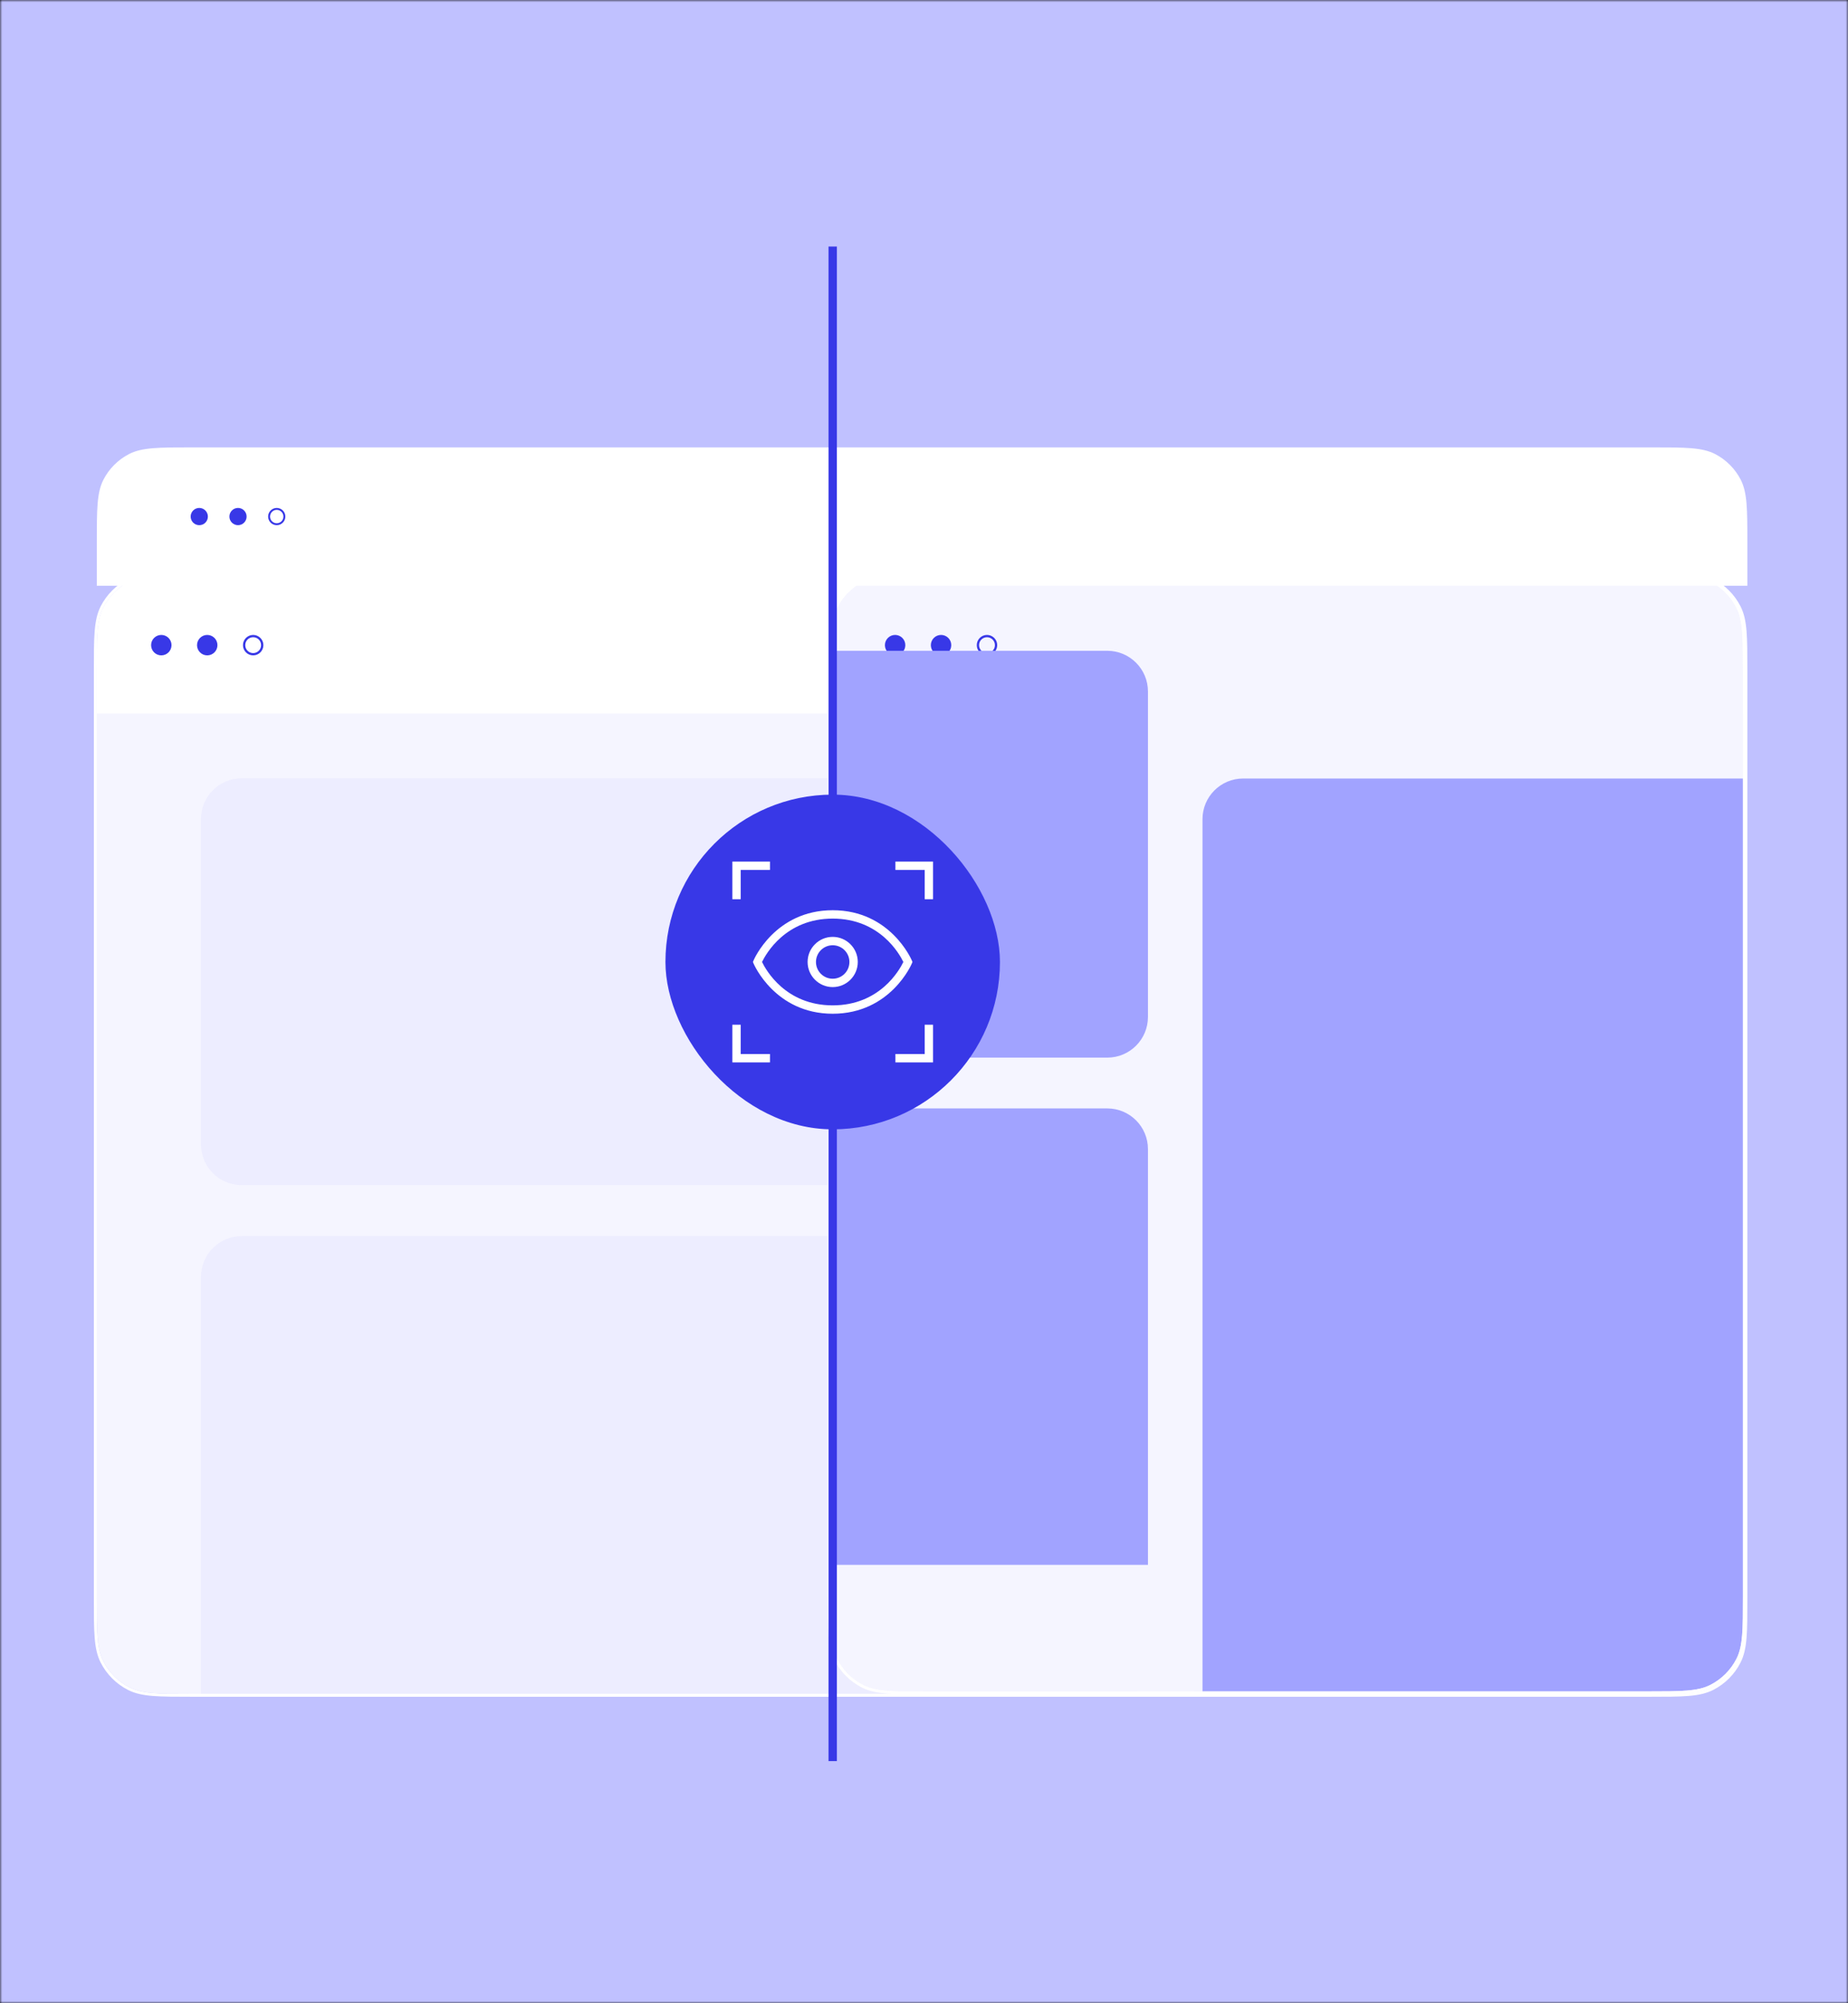 <svg width="420" height="455" viewBox="0 0 420 455" fill="none" xmlns="http://www.w3.org/2000/svg">
<rect x="0.5" y="0.5" width="419" height="454" stroke="black"/>
<mask id="mask0_13123_1591" style="mask-type:alpha" maskUnits="userSpaceOnUse" x="0" y="0" width="420" height="455">
<mask id="path-2-inside-1_13123_1591" fill="white">
<path d="M0 0H420V455H0V0Z"/>
</mask>
<path d="M0 0H420V455H0V0Z" fill="white"/>
<path d="M-0.5 0V2.37H0.5V0H-0.5ZM-0.5 7.109V11.849H0.5V7.109H-0.5ZM-0.5 16.588V21.328H0.5V16.588H-0.5ZM-0.5 26.068V30.807H0.5V26.068H-0.5ZM-0.5 35.547V40.286H0.5V35.547H-0.5ZM-0.5 45.026V49.766H0.5V45.026H-0.5ZM-0.5 54.505V59.245H0.5V54.505H-0.5ZM-0.5 63.984V68.724H0.5V63.984H-0.5ZM-0.5 73.463V78.203H0.5V73.463H-0.5ZM-0.5 82.943V87.682H0.5V82.943H-0.5ZM-0.5 92.422V97.162H0.5V92.422H-0.5ZM-0.5 101.901V106.641H0.5V101.901H-0.5ZM-0.5 111.38V116.12H0.5V111.38H-0.5ZM-0.5 120.859V125.599H0.5V120.859H-0.5ZM-0.5 130.339V135.078H0.5V130.339H-0.5ZM-0.5 139.818V144.557H0.5V139.818H-0.5ZM-0.5 149.297V154.036H0.5V149.297H-0.5ZM-0.5 158.776V163.516H0.5V158.776H-0.5ZM-0.5 168.255V172.995H0.5V168.255H-0.5ZM-0.5 177.734V182.474H0.5V177.734H-0.5ZM-0.5 187.214V191.953H0.5V187.214H-0.5ZM-0.5 196.693V201.432H0.5V196.693H-0.5ZM-0.5 206.172V210.911H0.5V206.172H-0.5ZM-0.5 215.651V220.391H0.5V215.651H-0.5ZM-0.5 225.13V229.87H0.5V225.13H-0.5ZM-0.5 234.609V239.349H0.5V234.609H-0.5ZM-0.5 244.088V248.828H0.5V244.088H-0.5ZM-0.5 253.568V258.307H0.5V253.568H-0.5ZM-0.5 263.047V267.786H0.5V263.047H-0.5ZM-0.5 272.526V277.266H0.5V272.526H-0.5ZM-0.5 282.005V286.745H0.5V282.005H-0.5ZM-0.5 291.484V296.224H0.5V291.484H-0.5ZM-0.5 300.964V305.703H0.5V300.964H-0.5ZM-0.5 310.443V315.182H0.5V310.443H-0.5ZM-0.5 319.922V324.661H0.5V319.922H-0.5ZM-0.5 329.401V334.141H0.5V329.401H-0.5ZM-0.5 338.88V343.62H0.5V338.88H-0.5ZM-0.5 348.359V353.099H0.5V348.359H-0.5ZM-0.5 357.839V362.578H0.5V357.839H-0.5ZM-0.5 367.318V372.057H0.5V367.318H-0.5ZM-0.5 376.797V381.537H0.5V376.797H-0.5ZM-0.5 386.276V391.016H0.5V386.276H-0.5ZM-0.5 395.755V400.495H0.5V395.755H-0.5ZM-0.5 405.235V409.974H0.5V405.235H-0.5ZM-0.5 414.714V419.453H0.5V414.714H-0.5ZM-0.5 424.193V428.933H0.5V424.193H-0.5ZM-0.5 433.672V438.412H0.5V433.672H-0.5ZM-0.5 443.151V447.891H0.5V443.151H-0.5ZM-0.5 452.631V455H0.5V452.631H-0.5ZM420.5 455V452.63H419.5V455H420.5ZM420.5 447.891V443.151H419.5V447.891H420.5ZM420.5 438.411V433.672H419.5V438.411H420.5ZM420.5 428.932V424.193H419.5V428.932H420.5ZM420.5 419.453V414.714H419.5V419.453H420.5ZM420.5 409.974V405.234H419.5V409.974H420.5ZM420.5 400.495V395.755H419.5V400.495H420.5ZM420.5 391.016V386.276H419.5V391.016H420.5ZM420.5 381.536V376.797H419.5V381.536H420.5ZM420.5 372.057V367.318H419.5V372.057H420.5ZM420.5 362.578V357.839H419.5V362.578H420.5ZM420.5 353.099V348.359H419.5V353.099H420.5ZM420.5 343.62V338.88H419.5V343.62H420.5ZM420.5 334.141V329.401H419.5V334.141H420.5ZM420.5 324.661V319.922H419.5V324.661H420.5ZM420.5 315.182V310.443H419.5V315.182H420.5ZM420.5 305.703V300.964H419.5V305.703H420.5ZM420.5 296.224V291.484H419.5V296.224H420.5ZM420.5 286.745V282.005H419.5V286.745H420.5ZM420.5 277.266V272.526H419.5V277.266H420.5ZM420.5 267.786V263.047H419.5V267.786H420.5ZM420.5 258.307V253.568H419.5V258.307H420.5ZM420.5 248.828V244.089H419.5V248.828H420.5ZM420.5 239.349V234.609H419.5V239.349H420.5ZM420.5 229.87V225.13H419.5V229.87H420.5ZM420.5 220.391V215.651H419.5V220.391H420.5ZM420.5 210.912V206.172H419.5V210.912H420.5ZM420.5 201.432V196.693H419.5V201.432H420.5ZM420.5 191.953V187.214H419.5V191.953H420.5ZM420.5 182.474V177.734H419.5V182.474H420.5ZM420.5 172.995V168.255H419.5V172.995H420.5ZM420.5 163.516V158.776H419.5V163.516H420.5ZM420.5 154.036V149.297H419.5V154.036H420.5ZM420.5 144.557V139.818H419.5V144.557H420.5ZM420.5 135.078V130.339H419.5V135.078H420.5ZM420.5 125.599V120.859H419.5V125.599H420.5ZM420.5 116.12V111.38H419.5V116.12H420.5ZM420.5 106.641V101.901H419.5V106.641H420.5ZM420.5 97.161V92.422H419.5V97.161H420.5ZM420.5 87.682V82.943H419.5V87.682H420.5ZM420.5 78.203V73.463H419.5V78.203H420.5ZM420.5 68.724V63.984H419.5V68.724H420.5ZM420.5 59.245V54.505H419.5V59.245H420.5ZM420.5 49.765V45.026H419.5V49.765H420.5ZM420.5 40.286V35.547H419.5V40.286H420.5ZM420.5 30.807V26.067H419.5V30.807H420.5ZM420.5 21.328V16.588H419.5V21.328H420.5ZM420.5 11.849V7.109H419.5V11.849H420.5ZM420.5 2.369V0H419.5V2.369H420.5ZM-1 0V2.37H1V0H-1ZM-1 7.109V11.849H1V7.109H-1ZM-1 16.588V21.328H1V16.588H-1ZM-1 26.068V30.807H1V26.068H-1ZM-1 35.547V40.286H1V35.547H-1ZM-1 45.026V49.766H1V45.026H-1ZM-1 54.505V59.245H1V54.505H-1ZM-1 63.984V68.724H1V63.984H-1ZM-1 73.463V78.203H1V73.463H-1ZM-1 82.943V87.682H1V82.943H-1ZM-1 92.422V97.162H1V92.422H-1ZM-1 101.901V106.641H1V101.901H-1ZM-1 111.38V116.12H1V111.38H-1ZM-1 120.859V125.599H1V120.859H-1ZM-1 130.339V135.078H1V130.339H-1ZM-1 139.818V144.557H1V139.818H-1ZM-1 149.297V154.036H1V149.297H-1ZM-1 158.776V163.516H1V158.776H-1ZM-1 168.255V172.995H1V168.255H-1ZM-1 177.734V182.474H1V177.734H-1ZM-1 187.214V191.953H1V187.214H-1ZM-1 196.693V201.432H1V196.693H-1ZM-1 206.172V210.911H1V206.172H-1ZM-1 215.651V220.391H1V215.651H-1ZM-1 225.13V229.87H1V225.13H-1ZM-1 234.609V239.349H1V234.609H-1ZM-1 244.088V248.828H1V244.088H-1ZM-1 253.568V258.307H1V253.568H-1ZM-1 263.047V267.786H1V263.047H-1ZM-1 272.526V277.266H1V272.526H-1ZM-1 282.005V286.745H1V282.005H-1ZM-1 291.484V296.224H1V291.484H-1ZM-1 300.964V305.703H1V300.964H-1ZM-1 310.443V315.182H1V310.443H-1ZM-1 319.922V324.661H1V319.922H-1ZM-1 329.401V334.141H1V329.401H-1ZM-1 338.88V343.62H1V338.88H-1ZM-1 348.359V353.099H1V348.359H-1ZM-1 357.839V362.578H1V357.839H-1ZM-1 367.318V372.057H1V367.318H-1ZM-1 376.797V381.537H1V376.797H-1ZM-1 386.276V391.016H1V386.276H-1ZM-1 395.755V400.495H1V395.755H-1ZM-1 405.235V409.974H1V405.235H-1ZM-1 414.714V419.453H1V414.714H-1ZM-1 424.193V428.933H1V424.193H-1ZM-1 433.672V438.412H1V433.672H-1ZM-1 443.151V447.891H1V443.151H-1ZM-1 452.631V455H1V452.631H-1ZM421 455V452.63H419V455H421ZM421 447.891V443.151H419V447.891H421ZM421 438.411V433.672H419V438.411H421ZM421 428.932V424.193H419V428.932H421ZM421 419.453V414.714H419V419.453H421ZM421 409.974V405.234H419V409.974H421ZM421 400.495V395.755H419V400.495H421ZM421 391.016V386.276H419V391.016H421ZM421 381.536V376.797H419V381.536H421ZM421 372.057V367.318H419V372.057H421ZM421 362.578V357.839H419V362.578H421ZM421 353.099V348.359H419V353.099H421ZM421 343.62V338.88H419V343.62H421ZM421 334.141V329.401H419V334.141H421ZM421 324.661V319.922H419V324.661H421ZM421 315.182V310.443H419V315.182H421ZM421 305.703V300.964H419V305.703H421ZM421 296.224V291.484H419V296.224H421ZM421 286.745V282.005H419V286.745H421ZM421 277.266V272.526H419V277.266H421ZM421 267.786V263.047H419V267.786H421ZM421 258.307V253.568H419V258.307H421ZM421 248.828V244.089H419V248.828H421ZM421 239.349V234.609H419V239.349H421ZM421 229.87V225.13H419V229.87H421ZM421 220.391V215.651H419V220.391H421ZM421 210.912V206.172H419V210.912H421ZM421 201.432V196.693H419V201.432H421ZM421 191.953V187.214H419V191.953H421ZM421 182.474V177.734H419V182.474H421ZM421 172.995V168.255H419V172.995H421ZM421 163.516V158.776H419V163.516H421ZM421 154.036V149.297H419V154.036H421ZM421 144.557V139.818H419V144.557H421ZM421 135.078V130.339H419V135.078H421ZM421 125.599V120.859H419V125.599H421ZM421 116.12V111.38H419V116.12H421ZM421 106.641V101.901H419V106.641H421ZM421 97.161V92.422H419V97.161H421ZM421 87.682V82.943H419V87.682H421ZM421 78.203V73.463H419V78.203H421ZM421 68.724V63.984H419V68.724H421ZM421 59.245V54.505H419V59.245H421ZM421 49.765V45.026H419V49.765H421ZM421 40.286V35.547H419V40.286H421ZM421 30.807V26.067H419V30.807H421ZM421 21.328V16.588H419V21.328H421ZM421 11.849V7.109H419V11.849H421ZM421 2.369V0H419V2.369H421Z" fill="black" mask="url(#path-2-inside-1_13123_1591)"/>
</mask>
<g mask="url(#mask0_13123_1591)">
<path d="M-190 0H616V455H-190V0Z" fill="#C0C1FF"/>
<g filter="url(#filter0_dddddd_13123_1591)">
<g clip-path="url(#clip0_13123_1591)">
<path d="M22 123.297C22 115.707 22 111.912 23.477 109.013C24.776 106.463 26.849 104.39 29.399 103.091C32.298 101.614 36.093 101.614 43.683 101.614H374.775C382.365 101.614 386.16 101.614 389.059 103.091C391.609 104.39 393.682 106.463 394.981 109.013C396.458 111.912 396.458 115.707 396.458 123.297V334.027C396.458 341.617 396.458 345.412 394.981 348.311C393.682 350.861 391.609 352.934 389.059 354.233C386.16 355.71 382.365 355.71 374.775 355.71H43.683C36.093 355.71 32.298 355.71 29.399 354.233C26.849 352.934 24.776 350.861 23.477 348.311C22 345.412 22 341.617 22 334.027V123.297Z" fill="#F5F5FF"/>
<g style="mix-blend-mode:multiply" opacity="0.4">
<path d="M45.681 157.006C45.681 151.902 49.818 147.766 54.921 147.766H249.413C254.516 147.766 258.653 151.902 258.653 157.005V230.924C258.653 236.028 254.516 240.164 249.413 240.164H54.921C49.818 240.164 45.681 236.028 45.681 230.924V157.006Z" fill="#E1E0FF"/>
</g>
<g style="mix-blend-mode:multiply" opacity="0.4">
<path d="M271.181 157.005C271.181 151.902 275.318 147.766 280.421 147.766H396.458V341.803C396.458 349.458 390.253 355.663 382.598 355.663H271.181V157.005Z" fill="#E1E0FF"/>
</g>
<g style="mix-blend-mode:multiply" opacity="0.4">
<path d="M45.681 260.997C45.681 255.894 49.818 251.757 54.921 251.757H249.413C254.516 251.757 258.653 255.894 258.653 260.997V355.705H45.681V260.997Z" fill="#E1E0FF"/>
</g>
<path d="M21.331 123.432C21.331 115.715 21.331 111.856 22.857 108.919C24.143 106.443 26.161 104.425 28.636 103.14C31.573 101.614 35.432 101.614 43.15 101.614H374.64C382.357 101.614 386.216 101.614 389.153 103.14C391.628 104.425 393.647 106.443 394.932 108.919C396.458 111.856 396.458 115.715 396.458 123.432V133.041H21.331V123.432Z" fill="white"/>
<circle cx="36.66" cy="117.525" r="2.32" fill="#3838E7"/>
<circle cx="47.099" cy="117.525" r="2.32" fill="#3838E7"/>
<circle cx="57.539" cy="117.525" r="2.061" stroke="#3838E7" stroke-width="0.518"/>
</g>
<path d="M23.179 108.861C22.413 110.366 22.038 112.088 21.852 114.369C21.666 116.642 21.666 119.499 21.666 123.281V123.297V334.027V334.043C21.666 337.825 21.666 340.682 21.852 342.955C22.038 345.236 22.413 346.958 23.179 348.463C24.511 351.075 26.635 353.2 29.248 354.531C30.752 355.298 32.474 355.673 34.755 355.859C37.028 356.045 39.886 356.045 43.667 356.045H43.683H374.775H374.791C378.572 356.045 381.43 356.045 383.703 355.859C385.984 355.673 387.706 355.298 389.21 354.531C391.823 353.2 393.948 351.075 395.279 348.463C396.045 346.958 396.42 345.236 396.607 342.955C396.792 340.682 396.792 337.824 396.792 334.042V334.027V123.297V123.282C396.792 119.5 396.792 116.642 396.607 114.369C396.42 112.088 396.045 110.366 395.279 108.861C393.948 106.249 391.823 104.124 389.21 102.793C387.706 102.026 385.984 101.651 383.703 101.465C381.43 101.279 378.572 101.279 374.791 101.279H374.775H43.683H43.667C39.886 101.279 37.028 101.279 34.755 101.465C32.474 101.651 30.752 102.026 29.248 102.793C26.635 104.124 24.511 106.249 23.179 108.861Z" stroke="white" stroke-width="0.669"/>
</g>
<g filter="url(#filter1_dddddd_13123_1591)">
<g clip-path="url(#clip1_13123_1591)">
<path d="M188.778 123.297C188.778 115.707 188.778 111.912 190.255 109.013C191.554 106.463 193.627 104.39 196.177 103.091C199.076 101.614 202.871 101.614 210.461 101.614H374.44C382.03 101.614 385.825 101.614 388.723 103.091C391.273 104.39 393.347 106.463 394.646 109.013C396.123 111.912 396.123 115.707 396.123 123.297V333.478C396.123 341.068 396.123 344.863 394.646 347.761C393.347 350.311 391.273 352.385 388.723 353.684C385.825 355.161 382.03 355.161 374.44 355.161H210.461C202.871 355.161 199.076 355.161 196.177 353.684C193.627 352.385 191.554 350.311 190.255 347.761C188.778 344.863 188.778 341.068 188.778 333.478V123.297Z" fill="#F5F5FF"/>
<circle cx="203.437" cy="117.525" r="2.32" fill="#3838E7"/>
<circle cx="213.877" cy="117.525" r="2.32" fill="#3838E7"/>
<circle cx="224.316" cy="117.525" r="2.061" stroke="#3838E7" stroke-width="0.518"/>
<path d="M273.293 157.055C273.293 151.952 277.43 147.815 282.533 147.815H398.571V341.853C398.571 349.507 392.366 355.713 384.711 355.713H273.293V157.055Z" fill="#A1A3FF"/>
</g>
<path d="M189.957 108.861C189.19 110.366 188.815 112.088 188.629 114.369C188.443 116.642 188.443 119.499 188.443 123.281V123.297V333.478V333.494C188.443 337.275 188.443 340.133 188.629 342.406C188.815 344.686 189.19 346.409 189.957 347.913C191.288 350.526 193.412 352.65 196.025 353.982C197.53 354.748 199.252 355.123 201.533 355.309C203.806 355.495 206.663 355.495 210.445 355.495H210.461H374.44H374.456C378.237 355.495 381.095 355.495 383.368 355.309C385.649 355.123 387.371 354.748 388.875 353.982C391.488 352.65 393.612 350.526 394.944 347.913C395.71 346.409 396.085 344.686 396.271 342.406C396.457 340.133 396.457 337.275 396.457 333.494V333.478V123.297V123.281C396.457 119.499 396.457 116.642 396.271 114.369C396.085 112.088 395.71 110.366 394.944 108.861C393.612 106.249 391.488 104.124 388.875 102.793C387.371 102.026 385.649 101.651 383.368 101.465C381.095 101.279 378.237 101.279 374.456 101.279H374.44H210.461H210.445C206.663 101.279 203.806 101.279 201.533 101.465C199.252 101.651 197.53 102.026 196.025 102.793C193.412 104.124 191.288 106.249 189.957 108.861Z" stroke="white" stroke-width="0.669"/>
</g>
<path d="M22 123.432C22 115.715 22 111.856 23.526 108.919C24.811 106.443 26.83 104.425 29.305 103.14C32.242 101.614 36.101 101.614 43.819 101.614H375.308C383.026 101.614 386.885 101.614 389.822 103.14C392.297 104.425 394.315 106.443 395.601 108.919C397.127 111.856 397.127 115.715 397.127 123.432V133.041H22V123.432Z" fill="white"/>
<circle cx="45.288" cy="117.328" r="1.956" fill="#3838E7"/>
<circle cx="54.092" cy="117.328" r="1.956" fill="#3838E7"/>
<circle cx="62.895" cy="117.328" r="1.738" stroke="#3838E7" stroke-width="0.437"/>
<path d="M188.778 147.815H251.658C256.761 147.815 260.898 151.952 260.898 157.055V230.979C260.898 236.082 256.761 240.219 251.658 240.219H188.778V147.815Z" fill="#A1A3FF"/>
<path d="M188.778 251.757H251.658C256.761 251.757 260.898 255.894 260.898 260.997V355.429H188.778V251.757Z" fill="#A1A3FF"/>
<line x1="189.249" y1="56" x2="189.249" y2="400" stroke="#3838E7" stroke-width="1.901"/>
<rect x="151.238" y="180.486" width="76.022" height="76.022" rx="38.011" fill="#3838E7"/>
<path d="M189.249 212.795C186.103 212.795 183.547 215.352 183.547 218.497C183.547 221.642 186.103 224.199 189.249 224.199C192.394 224.199 194.95 221.642 194.95 218.497C194.95 215.352 192.394 212.795 189.249 212.795ZM189.249 222.298C187.149 222.298 185.448 220.597 185.448 218.497C185.448 216.397 187.149 214.696 189.249 214.696C191.349 214.696 193.05 216.397 193.05 218.497C193.05 220.597 191.349 222.298 189.249 222.298Z" fill="white"/>
<path d="M207.38 218.496L207.228 218.135C207.18 218.021 202.372 206.741 189.249 206.741C176.125 206.741 171.307 218.021 171.269 218.135L171.117 218.496L171.269 218.857C171.317 218.971 176.125 230.251 189.249 230.251C202.372 230.251 207.19 218.971 207.228 218.857L207.38 218.496ZM189.249 228.35C178.558 228.35 174.082 220.349 173.189 218.496C174.082 216.643 178.558 208.642 189.249 208.642C199.939 208.642 204.415 216.643 205.308 218.496C204.415 220.349 199.939 228.35 189.249 228.35Z" fill="white"/>
<path d="M168.343 197.591H174.995V195.69H166.442V204.243H168.343V197.591Z" fill="white"/>
<path d="M203.503 195.69V197.591H210.155V204.243H212.055V195.69H203.503Z" fill="white"/>
<path d="M168.343 232.751H166.442V241.303H174.995V239.403H168.343V232.751Z" fill="white"/>
<path d="M210.155 239.403H203.503V241.303H212.055V232.751H210.155V239.403Z" fill="white"/>
</g>
<defs>
<filter id="filter0_dddddd_13123_1591" x="8.627" y="100.945" width="401.205" height="283.731" filterUnits="userSpaceOnUse" color-interpolation-filters="sRGB">
<feFlood flood-opacity="0" result="BackgroundImageFix"/>
<feColorMatrix in="SourceAlpha" type="matrix" values="0 0 0 0 0 0 0 0 0 0 0 0 0 0 0 0 0 0 127 0" result="hardAlpha"/>
<feOffset dy="0.431"/>
<feGaussianBlur stdDeviation="0.176"/>
<feColorMatrix type="matrix" values="0 0 0 0 0.298 0 0 0 0 0.298 0 0 0 0 0.659 0 0 0 0.02 0"/>
<feBlend mode="normal" in2="BackgroundImageFix" result="effect1_dropShadow_13123_1591"/>
<feColorMatrix in="SourceAlpha" type="matrix" values="0 0 0 0 0 0 0 0 0 0 0 0 0 0 0 0 0 0 127 0" result="hardAlpha"/>
<feOffset dy="1.037"/>
<feGaussianBlur stdDeviation="0.422"/>
<feColorMatrix type="matrix" values="0 0 0 0 0.298 0 0 0 0 0.298 0 0 0 0 0.659 0 0 0 0.028 0"/>
<feBlend mode="normal" in2="effect1_dropShadow_13123_1591" result="effect2_dropShadow_13123_1591"/>
<feColorMatrix in="SourceAlpha" type="matrix" values="0 0 0 0 0 0 0 0 0 0 0 0 0 0 0 0 0 0 127 0" result="hardAlpha"/>
<feOffset dy="1.952"/>
<feGaussianBlur stdDeviation="0.795"/>
<feColorMatrix type="matrix" values="0 0 0 0 0.298 0 0 0 0 0.298 0 0 0 0 0.659 0 0 0 0.035 0"/>
<feBlend mode="normal" in2="effect2_dropShadow_13123_1591" result="effect3_dropShadow_13123_1591"/>
<feColorMatrix in="SourceAlpha" type="matrix" values="0 0 0 0 0 0 0 0 0 0 0 0 0 0 0 0 0 0 127 0" result="hardAlpha"/>
<feOffset dy="3.483"/>
<feGaussianBlur stdDeviation="1.419"/>
<feColorMatrix type="matrix" values="0 0 0 0 0.298 0 0 0 0 0.298 0 0 0 0 0.659 0 0 0 0.042 0"/>
<feBlend mode="normal" in2="effect3_dropShadow_13123_1591" result="effect4_dropShadow_13123_1591"/>
<feColorMatrix in="SourceAlpha" type="matrix" values="0 0 0 0 0 0 0 0 0 0 0 0 0 0 0 0 0 0 127 0" result="hardAlpha"/>
<feOffset dy="6.514"/>
<feGaussianBlur stdDeviation="2.654"/>
<feColorMatrix type="matrix" values="0 0 0 0 0.298 0 0 0 0 0.298 0 0 0 0 0.659 0 0 0 0.05 0"/>
<feBlend mode="normal" in2="effect4_dropShadow_13123_1591" result="effect5_dropShadow_13123_1591"/>
<feColorMatrix in="SourceAlpha" type="matrix" values="0 0 0 0 0 0 0 0 0 0 0 0 0 0 0 0 0 0 127 0" result="hardAlpha"/>
<feOffset dy="15.592"/>
<feGaussianBlur stdDeviation="6.352"/>
<feColorMatrix type="matrix" values="0 0 0 0 0.298 0 0 0 0 0.298 0 0 0 0 0.659 0 0 0 0.07 0"/>
<feBlend mode="normal" in2="effect5_dropShadow_13123_1591" result="effect6_dropShadow_13123_1591"/>
<feBlend mode="normal" in="SourceGraphic" in2="effect6_dropShadow_13123_1591" result="shape"/>
</filter>
<filter id="filter1_dddddd_13123_1591" x="175.404" y="100.945" width="234.092" height="283.181" filterUnits="userSpaceOnUse" color-interpolation-filters="sRGB">
<feFlood flood-opacity="0" result="BackgroundImageFix"/>
<feColorMatrix in="SourceAlpha" type="matrix" values="0 0 0 0 0 0 0 0 0 0 0 0 0 0 0 0 0 0 127 0" result="hardAlpha"/>
<feOffset dy="0.431"/>
<feGaussianBlur stdDeviation="0.176"/>
<feColorMatrix type="matrix" values="0 0 0 0 0.298 0 0 0 0 0.298 0 0 0 0 0.659 0 0 0 0.02 0"/>
<feBlend mode="normal" in2="BackgroundImageFix" result="effect1_dropShadow_13123_1591"/>
<feColorMatrix in="SourceAlpha" type="matrix" values="0 0 0 0 0 0 0 0 0 0 0 0 0 0 0 0 0 0 127 0" result="hardAlpha"/>
<feOffset dy="1.037"/>
<feGaussianBlur stdDeviation="0.422"/>
<feColorMatrix type="matrix" values="0 0 0 0 0.298 0 0 0 0 0.298 0 0 0 0 0.659 0 0 0 0.028 0"/>
<feBlend mode="normal" in2="effect1_dropShadow_13123_1591" result="effect2_dropShadow_13123_1591"/>
<feColorMatrix in="SourceAlpha" type="matrix" values="0 0 0 0 0 0 0 0 0 0 0 0 0 0 0 0 0 0 127 0" result="hardAlpha"/>
<feOffset dy="1.952"/>
<feGaussianBlur stdDeviation="0.795"/>
<feColorMatrix type="matrix" values="0 0 0 0 0.298 0 0 0 0 0.298 0 0 0 0 0.659 0 0 0 0.035 0"/>
<feBlend mode="normal" in2="effect2_dropShadow_13123_1591" result="effect3_dropShadow_13123_1591"/>
<feColorMatrix in="SourceAlpha" type="matrix" values="0 0 0 0 0 0 0 0 0 0 0 0 0 0 0 0 0 0 127 0" result="hardAlpha"/>
<feOffset dy="3.483"/>
<feGaussianBlur stdDeviation="1.419"/>
<feColorMatrix type="matrix" values="0 0 0 0 0.298 0 0 0 0 0.298 0 0 0 0 0.659 0 0 0 0.042 0"/>
<feBlend mode="normal" in2="effect3_dropShadow_13123_1591" result="effect4_dropShadow_13123_1591"/>
<feColorMatrix in="SourceAlpha" type="matrix" values="0 0 0 0 0 0 0 0 0 0 0 0 0 0 0 0 0 0 127 0" result="hardAlpha"/>
<feOffset dy="6.514"/>
<feGaussianBlur stdDeviation="2.654"/>
<feColorMatrix type="matrix" values="0 0 0 0 0.298 0 0 0 0 0.298 0 0 0 0 0.659 0 0 0 0.05 0"/>
<feBlend mode="normal" in2="effect4_dropShadow_13123_1591" result="effect5_dropShadow_13123_1591"/>
<feColorMatrix in="SourceAlpha" type="matrix" values="0 0 0 0 0 0 0 0 0 0 0 0 0 0 0 0 0 0 127 0" result="hardAlpha"/>
<feOffset dy="15.592"/>
<feGaussianBlur stdDeviation="6.352"/>
<feColorMatrix type="matrix" values="0 0 0 0 0.298 0 0 0 0 0.298 0 0 0 0 0.659 0 0 0 0.07 0"/>
<feBlend mode="normal" in2="effect5_dropShadow_13123_1591" result="effect6_dropShadow_13123_1591"/>
<feBlend mode="normal" in="SourceGraphic" in2="effect6_dropShadow_13123_1591" result="shape"/>
</filter>
<clipPath id="clip0_13123_1591">
<path d="M22 123.297C22 115.707 22 111.912 23.477 109.013C24.776 106.463 26.849 104.39 29.399 103.091C32.298 101.614 36.093 101.614 43.683 101.614H374.775C382.365 101.614 386.16 101.614 389.059 103.091C391.609 104.39 393.682 106.463 394.981 109.013C396.458 111.912 396.458 115.707 396.458 123.297V334.027C396.458 341.617 396.458 345.412 394.981 348.311C393.682 350.861 391.609 352.934 389.059 354.233C386.16 355.71 382.365 355.71 374.775 355.71H43.683C36.093 355.71 32.298 355.71 29.399 354.233C26.849 352.934 24.776 350.861 23.477 348.311C22 345.412 22 341.617 22 334.027V123.297Z" fill="white"/>
</clipPath>
<clipPath id="clip1_13123_1591">
<path d="M188.778 123.297C188.778 115.707 188.778 111.912 190.255 109.013C191.554 106.463 193.627 104.39 196.177 103.091C199.076 101.614 202.871 101.614 210.461 101.614H374.44C382.03 101.614 385.825 101.614 388.723 103.091C391.273 104.39 393.347 106.463 394.646 109.013C396.123 111.912 396.123 115.707 396.123 123.297V333.478C396.123 341.068 396.123 344.863 394.646 347.761C393.347 350.311 391.273 352.385 388.723 353.684C385.825 355.161 382.03 355.161 374.44 355.161H210.461C202.871 355.161 199.076 355.161 196.177 353.684C193.627 352.385 191.554 350.311 190.255 347.761C188.778 344.863 188.778 341.068 188.778 333.478V123.297Z" fill="white"/>
</clipPath>
</defs>
</svg>
